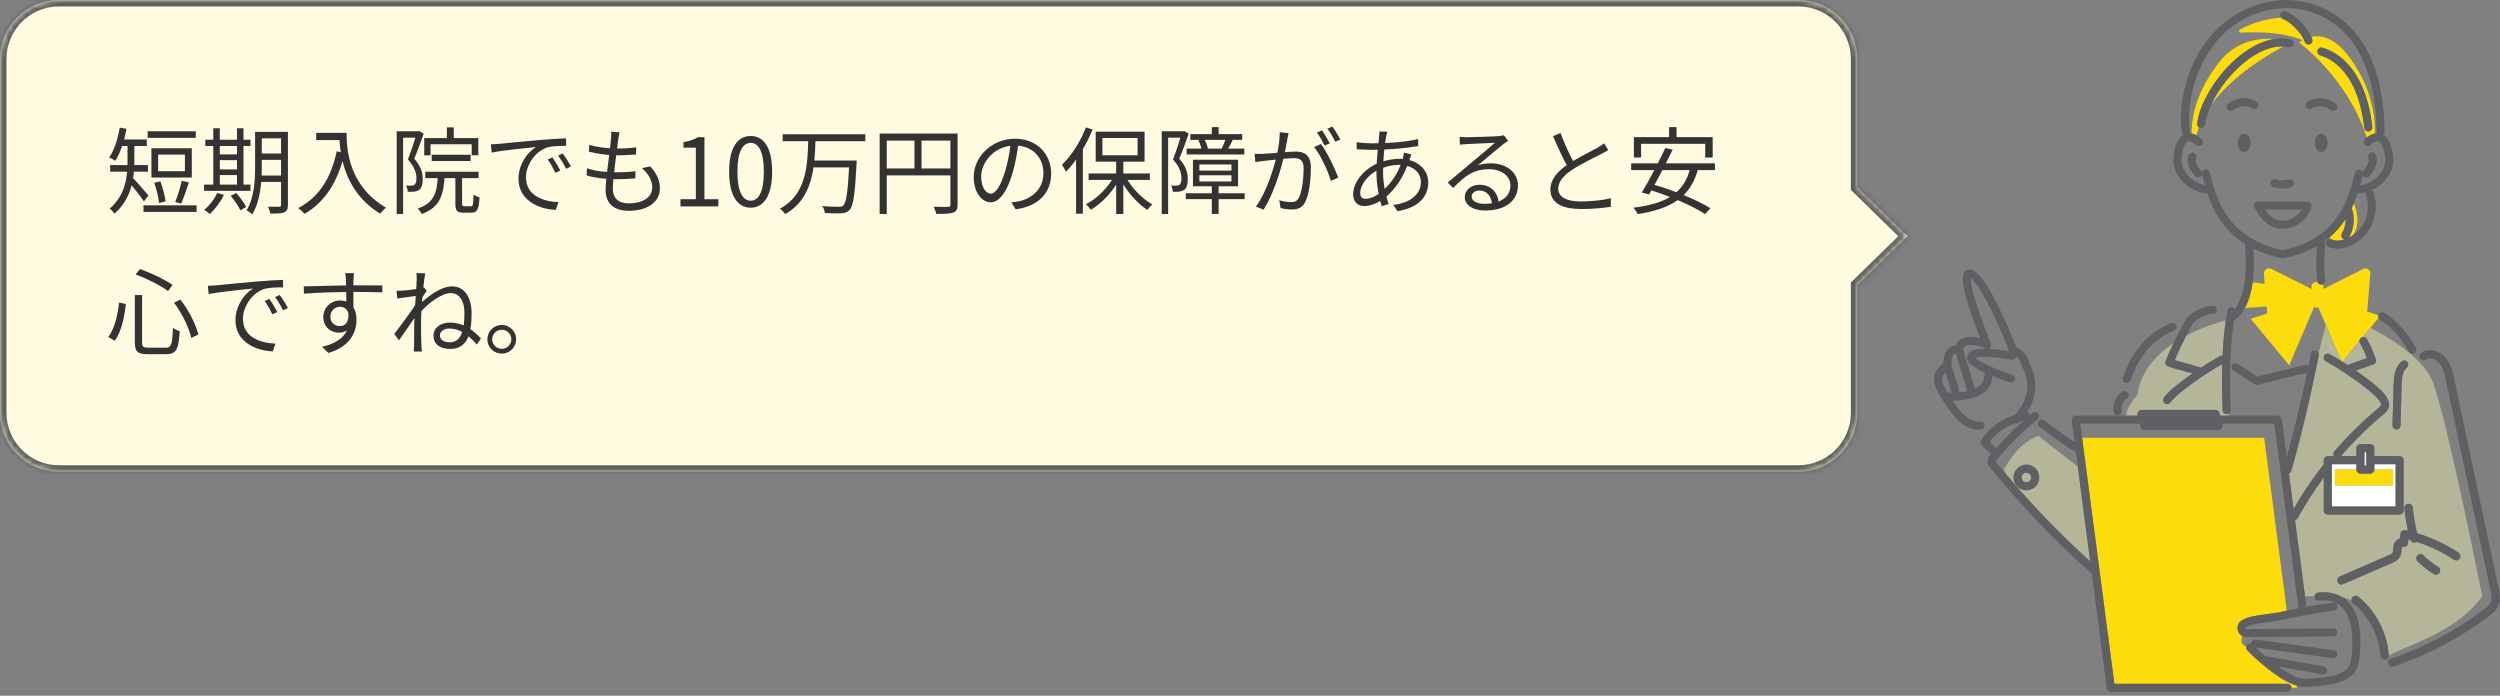 <svg width="424" height="118" viewBox="0 0 424 118" fill="none" xmlns="http://www.w3.org/2000/svg">
<rect x="0" y="0" width="424" height="118" fill="#808080" stroke="none"/>
<mask id="path-1-inside-1_12422_15118" fill="white">
<path fill-rule="evenodd" clip-rule="evenodd" d="M305 0C310.523 0 315 4.477 315 10V31.747L323.524 40.063L315 48.378V70C315 75.523 310.523 80 305 80H10C4.477 80 0 75.523 0 70V10C0 4.477 4.477 0 10 0H305Z"/>
</mask>
<path fill-rule="evenodd" clip-rule="evenodd" d="M305 0C310.523 0 315 4.477 315 10V31.747L323.524 40.063L315 48.378V70C315 75.523 310.523 80 305 80H10C4.477 80 0 75.523 0 70V10C0 4.477 4.477 0 10 0H305Z" fill="#FFFBE1"/>
<path d="M315 31.747H313.905V32.208L314.236 32.531L315 31.747ZM323.524 40.063L324.288 40.846L325.091 40.063L324.288 39.279L323.524 40.063ZM315 48.378L314.236 47.595L313.905 47.917V48.378H315ZM316.095 10C316.095 3.873 311.127 -1.095 305 -1.095V1.095C309.918 1.095 313.905 5.082 313.905 10H316.095ZM316.095 31.747V10H313.905V31.747H316.095ZM314.236 32.531L322.759 40.846L324.288 39.279L315.764 30.963L314.236 32.531ZM322.759 39.279L314.236 47.595L315.764 49.162L324.288 40.846L322.759 39.279ZM316.095 70V48.378H313.905V70H316.095ZM305 81.095C311.127 81.095 316.095 76.127 316.095 70H313.905C313.905 74.918 309.918 78.905 305 78.905V81.095ZM10 81.095H305V78.905H10V81.095ZM-1.095 70C-1.095 76.127 3.873 81.095 10 81.095V78.905C5.082 78.905 1.095 74.918 1.095 70H-1.095ZM-1.095 10V70H1.095V10H-1.095ZM10 -1.095C3.873 -1.095 -1.095 3.873 -1.095 10H1.095C1.095 5.082 5.082 1.095 10 1.095V-1.095ZM305 -1.095H10V1.095H305V-1.095Z" fill="#5E605F" mask="url(#path-1-inside-1_12422_15118)"/>
<path d="M25.04 22.264H33.2V23.384H25.04V22.264ZM24.336 34.824H33.344V35.944H24.336V34.824ZM26.16 31L27.2 30.76C27.6 31.832 27.968 33.24 28.08 34.152L26.976 34.44C26.896 33.512 26.544 32.088 26.16 31ZM30.816 30.664L32.032 30.936C31.616 32.152 31.136 33.64 30.72 34.536L29.712 34.264C30.112 33.336 30.592 31.752 30.816 30.664ZM26.816 26.216V29.032H31.36V26.216H26.816ZM25.68 25.144H32.528V30.104H25.68V25.144ZM21.632 24.28H22.784V27.432C22.784 30.088 22.304 33.8 19.408 36.232C19.264 35.976 18.816 35.528 18.592 35.384C21.312 33.096 21.632 29.864 21.632 27.416V24.28ZM20.176 23.656H24.896V24.76H20.176V23.656ZM18.688 27.992H25.088V29.112H18.688V27.992ZM22.432 30.072C22.944 30.552 24.768 32.648 25.184 33.16L24.4 34.152C23.856 33.288 22.336 31.416 21.712 30.728L22.432 30.072ZM20.304 21.64L21.456 21.848C21.072 23.928 20.416 25.944 19.552 27.272C19.328 27.096 18.8 26.808 18.512 26.696C19.392 25.464 19.984 23.56 20.304 21.64ZM43.76 22.36H48.208V23.464H43.76V22.36ZM43.76 26.04H48.208V27.112H43.76V26.04ZM43.744 29.768H48.24V30.856H43.744V29.768ZM47.664 22.36H48.832V34.76C48.832 35.448 48.672 35.816 48.208 36.008C47.76 36.2 47.008 36.232 45.824 36.232C45.792 35.896 45.616 35.368 45.456 35.064C46.304 35.08 47.104 35.08 47.344 35.064C47.584 35.064 47.664 34.984 47.664 34.744V22.36ZM43.264 22.36H44.4V28.168C44.4 30.632 44.208 34.088 42.768 36.36C42.56 36.136 42.08 35.784 41.808 35.672C43.152 33.528 43.264 30.488 43.264 28.168V22.36ZM34.816 23.704H42.48V24.76H34.816V23.704ZM36.704 26.184H40.752V27.16H36.704V26.184ZM36.704 28.728H40.768V29.688H36.704V28.728ZM34.608 31.304H42.48V32.376H34.608V31.304ZM36.176 21.752H37.28V31.736H36.176V21.752ZM40.192 21.752H41.296V31.736H40.192V21.752ZM36.832 32.728L37.984 33.048C37.392 34.264 36.464 35.496 35.6 36.296C35.376 36.104 34.912 35.752 34.624 35.592C35.52 34.872 36.352 33.8 36.832 32.728ZM39.136 33.224L40.064 32.728C40.688 33.448 41.44 34.44 41.76 35.096L40.784 35.672C40.48 35.032 39.76 33.976 39.136 33.224ZM53.632 22.536H58.16V23.752H53.632V22.536ZM57.552 22.536H58.784C58.784 25.4 59.136 31.48 65.456 35.224C65.184 35.432 64.704 35.944 64.48 36.232C58.08 32.36 57.552 25.544 57.552 22.536ZM57.104 25.672L58.464 25.928C57.312 30.808 55.2 34.184 51.664 36.264C51.44 36.008 50.896 35.512 50.576 35.288C54.128 33.432 56.128 30.2 57.104 25.672ZM75.792 21.608H76.96V23.992H75.792V21.608ZM71.952 23.416H81.12V26.328H80V24.472H73.024V26.344H71.952V23.416ZM73.216 26.248H79.824V27.304H73.216V26.248ZM72.128 29.128H81.168V30.216H72.128V29.128ZM74.272 29.608H75.44C75.248 33.032 74.672 35.16 71.52 36.296C71.408 36.024 71.088 35.592 70.848 35.368C73.696 34.408 74.144 32.6 74.272 29.608ZM77.232 29.512H78.368V34.52C78.368 34.92 78.432 34.984 78.768 34.984C78.912 34.984 79.664 34.984 79.856 34.984C80.208 34.984 80.272 34.728 80.304 32.984C80.528 33.192 81.008 33.384 81.328 33.448C81.216 35.528 80.928 36.072 79.984 36.072C79.744 36.072 78.816 36.072 78.592 36.072C77.504 36.072 77.232 35.72 77.232 34.536V29.512ZM67.28 22.264H71.056V23.352H68.368V36.296H67.28V22.264ZM70.688 22.264H70.896L71.088 22.216L71.856 22.68C71.392 23.992 70.8 25.64 70.256 26.92C71.44 28.248 71.696 29.368 71.696 30.36C71.696 31.224 71.52 31.896 71.072 32.216C70.848 32.36 70.56 32.456 70.24 32.504C69.92 32.536 69.52 32.536 69.152 32.52C69.136 32.232 69.04 31.768 68.864 31.464C69.232 31.496 69.536 31.512 69.792 31.48C69.984 31.48 70.16 31.432 70.288 31.336C70.544 31.16 70.624 30.728 70.624 30.248C70.624 29.384 70.336 28.296 69.184 27.048C69.76 25.592 70.352 23.688 70.688 22.584V22.264ZM83.248 24.472C83.856 24.456 84.368 24.424 84.688 24.392C85.712 24.28 88.736 23.992 91.68 23.736C93.44 23.592 94.928 23.496 96 23.464L96.016 24.744C95.088 24.728 93.696 24.76 92.88 24.984C90.592 25.72 89.2 28.168 89.2 30.056C89.2 33.176 92.128 34.184 94.72 34.28L94.256 35.592C91.296 35.48 87.936 33.912 87.936 30.328C87.936 27.848 89.456 25.8 90.912 24.936C89.2 25.112 85.12 25.512 83.392 25.88L83.248 24.472ZM93.696 26.696C94.064 27.224 94.672 28.216 95.024 28.936L94.192 29.304C93.824 28.536 93.376 27.72 92.896 27.048L93.696 26.696ZM95.44 26.024C95.84 26.552 96.464 27.528 96.832 28.232L96.016 28.632C95.632 27.864 95.152 27.064 94.656 26.392L95.44 26.024ZM105.072 22.424C104.976 22.856 104.928 23.192 104.864 23.544C104.656 25.336 103.936 30.264 103.936 31.992C103.936 33.544 104.816 34.488 106.64 34.488C109.072 34.488 110.624 33.432 110.624 31.768C110.624 30.696 110.048 29.512 108.864 28.52L110.272 28.216C111.376 29.432 111.92 30.552 111.92 31.912C111.92 34.296 109.792 35.752 106.624 35.752C104.464 35.752 102.704 34.792 102.704 32.184C102.704 30.472 103.456 25.688 103.632 23.48C103.68 22.92 103.68 22.632 103.648 22.344L105.072 22.424ZM99.952 24.552C101.296 24.984 103.216 25.192 104.64 25.192C105.856 25.192 106.96 25.128 107.904 24.984L107.872 26.2C106.848 26.296 105.904 26.344 104.608 26.344C103.2 26.344 101.28 26.104 99.872 25.72L99.952 24.552ZM99.552 28.536C101.104 29.08 102.976 29.224 104.448 29.224C105.552 29.224 106.656 29.192 107.776 29.032L107.76 30.248C106.688 30.36 105.696 30.392 104.624 30.392C102.88 30.392 100.944 30.2 99.488 29.752L99.552 28.536ZM115.408 35V33.784H118.016V25.048H115.92V24.104C116.976 23.928 117.728 23.656 118.352 23.272H119.472V33.784H121.84V35H115.408ZM127.323 35.224C125.083 35.224 123.659 33.192 123.659 29.096C123.659 25.032 125.083 23.064 127.323 23.064C129.531 23.064 130.955 25.032 130.955 29.096C130.955 33.192 129.531 35.224 127.323 35.224ZM127.323 34.04C128.651 34.04 129.547 32.552 129.547 29.096C129.547 25.688 128.651 24.232 127.323 24.232C125.979 24.232 125.067 25.688 125.067 29.096C125.067 32.552 125.979 34.04 127.323 34.04ZM132.742 22.776H146.758V23.944H132.742V22.776ZM137.734 27.224H144.47V28.392H137.734V27.224ZM144.054 27.224H145.302C145.302 27.224 145.286 27.64 145.27 27.816C144.998 32.984 144.726 34.92 144.102 35.592C143.734 36.008 143.334 36.12 142.71 36.168C142.118 36.216 140.982 36.184 139.894 36.12C139.862 35.768 139.702 35.272 139.462 34.936C140.662 35.064 141.83 35.064 142.262 35.064C142.63 35.064 142.838 35.032 143.014 34.856C143.542 34.392 143.814 32.392 144.054 27.432V27.224ZM137.078 23.72H138.31C138.182 28.264 137.894 33.688 133.158 36.312C132.966 36.008 132.598 35.624 132.278 35.384C136.822 32.984 136.966 27.88 137.078 23.72ZM149.19 22.648H161.734V23.848H150.39V36.296H149.19V22.648ZM161.19 22.648H162.406V34.696C162.406 35.464 162.214 35.848 161.67 36.056C161.142 36.248 160.23 36.28 158.79 36.28C158.726 35.944 158.518 35.4 158.326 35.064C159.43 35.112 160.47 35.096 160.79 35.08C161.094 35.08 161.19 34.984 161.19 34.696V22.648ZM149.846 28.568H161.75V29.752H149.846V28.568ZM155.094 23.256H156.294V29.144H155.094V23.256ZM172.758 24.088C172.55 25.752 172.23 27.624 171.734 29.336C170.758 32.616 169.478 34.312 168.006 34.312C166.566 34.312 165.142 32.68 165.142 30.024C165.142 26.552 168.23 23.528 172.15 23.528C175.894 23.528 178.278 26.168 178.278 29.416C178.278 32.76 176.07 35 172.262 35.496L171.526 34.312C172.038 34.264 172.518 34.2 172.902 34.12C174.95 33.656 176.966 32.12 176.966 29.352C176.966 26.792 175.19 24.68 172.118 24.68C168.598 24.68 166.406 27.576 166.406 29.928C166.406 31.944 167.318 32.84 168.038 32.84C168.79 32.84 169.654 31.752 170.47 29.048C170.934 27.528 171.27 25.72 171.43 24.056L172.758 24.088ZM189.302 27.064H190.518V36.296H189.302V27.064ZM184.63 29.416H195.014V30.52H184.63V29.416ZM190.854 29.848C191.814 31.768 193.686 33.704 195.43 34.664C195.174 34.888 194.79 35.32 194.582 35.608C192.838 34.488 190.982 32.328 189.926 30.2L190.854 29.848ZM189.03 29.768L189.974 30.12C188.902 32.328 186.918 34.472 185.014 35.576C184.806 35.288 184.438 34.872 184.182 34.632C186.054 33.704 188.022 31.72 189.03 29.768ZM186.966 23.4V26.328H192.934V23.4H186.966ZM185.83 22.328H194.118V27.416H185.83V22.328ZM184.166 21.608L185.302 21.96C184.214 24.664 182.534 27.352 180.79 29.128C180.662 28.856 180.326 28.232 180.102 27.944C181.702 26.424 183.238 24.04 184.166 21.608ZM182.502 25.736L183.638 24.6L183.654 24.616V36.248H182.502V25.736ZM203.414 29.72V30.776H208.854V29.72H203.414ZM203.414 27.896V28.936H208.854V27.896H203.414ZM202.326 27.096H209.974V31.592H202.326V27.096ZM205.526 21.56H206.678V23.432H205.526V21.56ZM205.526 31.4H206.678V36.28H205.526V31.4ZM201.878 22.744H210.678V23.72H201.878V22.744ZM201.254 25.208H211.03V26.2H201.254V25.208ZM201.11 32.776H211.094V33.768H201.11V32.776ZM207.91 23.512L209.062 23.768C208.742 24.376 208.438 25.016 208.166 25.448L207.174 25.224C207.414 24.744 207.75 24.008 207.91 23.512ZM203.254 23.768L204.246 23.56C204.534 24.072 204.774 24.776 204.87 25.224L203.814 25.496C203.75 25.016 203.51 24.312 203.254 23.768ZM197.03 22.264H200.806V23.352H198.118V36.296H197.03V22.264ZM200.438 22.264H200.646L200.838 22.216L201.606 22.68C201.142 23.992 200.55 25.64 200.006 26.92C201.19 28.248 201.446 29.368 201.446 30.36C201.446 31.224 201.27 31.896 200.822 32.216C200.598 32.36 200.31 32.456 199.99 32.504C199.67 32.536 199.27 32.536 198.902 32.52C198.886 32.232 198.79 31.768 198.614 31.464C198.982 31.496 199.286 31.512 199.542 31.48C199.734 31.48 199.91 31.432 200.038 31.336C200.294 31.16 200.374 30.728 200.374 30.248C200.374 29.384 200.086 28.296 198.934 27.048C199.51 25.592 200.102 23.688 200.438 22.584V22.264ZM218.534 22.584C218.47 22.872 218.406 23.224 218.342 23.528C218.23 24.104 218.022 25.416 217.798 26.408C217.254 28.664 216.118 32.648 214.31 35.56L212.998 35.048C214.822 32.6 216.102 28.328 216.534 26.376C216.838 25.096 217.046 23.656 217.046 22.424L218.534 22.584ZM224.038 24.424C225.03 25.72 226.422 28.632 226.966 30.104L225.718 30.696C225.254 29.064 223.99 26.28 222.87 24.952L224.038 24.424ZM212.774 26.088C213.27 26.12 213.686 26.104 214.198 26.088C215.398 26.056 218.646 25.704 219.734 25.704C221.158 25.704 222.326 26.248 222.326 28.408C222.326 30.312 222.07 32.856 221.398 34.184C220.902 35.256 220.102 35.528 219.062 35.528C218.454 35.528 217.686 35.416 217.19 35.288L216.966 33.96C217.638 34.168 218.486 34.28 218.934 34.28C219.526 34.28 220.006 34.152 220.326 33.464C220.838 32.376 221.094 30.296 221.094 28.568C221.094 27.096 220.422 26.824 219.398 26.824C218.326 26.824 215.318 27.192 214.342 27.288C213.974 27.336 213.318 27.416 212.902 27.48L212.774 26.088ZM224.214 22.104C224.614 22.68 225.19 23.656 225.526 24.312L224.662 24.696C224.342 24.04 223.798 23.08 223.35 22.472L224.214 22.104ZM225.974 21.464C226.406 22.056 227.014 23.064 227.334 23.656L226.454 24.04C226.118 23.336 225.59 22.424 225.126 21.832L225.974 21.464ZM235.286 22.344C235.222 22.536 235.158 22.824 235.11 23.048C234.838 24.392 234.566 26.92 234.566 29.112C234.566 31.192 235.014 33.112 235.51 34.616L234.342 34.968C233.878 33.544 233.446 31.272 233.446 29.24C233.446 27.048 233.766 24.456 233.91 23.08C233.942 22.792 233.958 22.504 233.958 22.296L235.286 22.344ZM232.71 24.312C235.526 24.312 238.31 24.088 240.518 23.592L240.534 24.776C238.23 25.176 235.078 25.416 232.694 25.416C232.006 25.416 230.758 25.352 230.102 25.32L230.07 24.12C230.63 24.216 232.022 24.312 232.71 24.312ZM239.382 26.2C239.286 26.408 239.142 26.84 239.046 27.096C238.102 30.056 236.502 32.28 234.822 33.576C233.798 34.36 232.518 34.952 231.382 34.952C230.326 34.952 229.494 34.312 229.494 32.952C229.494 30.76 231.526 28.504 233.894 27.592C234.966 27.176 236.262 26.936 237.302 26.936C240.326 26.936 242.23 28.696 242.23 30.936C242.23 33.224 240.71 35.224 236.998 35.816L236.31 34.744C239.19 34.424 240.982 32.936 240.982 30.872C240.982 29.32 239.67 27.96 237.286 27.96C235.942 27.96 234.758 28.344 233.942 28.712C232.134 29.512 230.694 31.272 230.694 32.744C230.694 33.4 231.014 33.72 231.606 33.72C232.406 33.72 233.446 33.272 234.47 32.376C235.894 31.128 237.206 29.4 237.942 26.808C238.006 26.568 238.086 26.136 238.102 25.88L239.382 26.2ZM247.558 23.224C247.91 23.256 248.358 23.272 248.678 23.272C249.526 23.272 253.318 23.16 254.166 23.08C254.646 23.032 254.87 23 255.046 22.936L255.782 23.88C255.494 24.072 255.174 24.28 254.87 24.52C254.086 25.128 251.91 27 250.662 28.024C251.398 27.784 252.166 27.704 252.886 27.704C255.542 27.704 257.446 29.288 257.446 31.448C257.446 34.024 255.318 35.704 251.926 35.704C249.75 35.704 248.422 34.76 248.422 33.416C248.422 32.328 249.414 31.336 250.886 31.336C253.014 31.336 254.086 32.84 254.198 34.456L253.046 34.648C252.95 33.288 252.166 32.312 250.886 32.312C250.15 32.312 249.59 32.76 249.59 33.32C249.59 34.104 250.47 34.568 251.734 34.568C254.454 34.568 256.166 33.448 256.166 31.448C256.166 29.864 254.662 28.696 252.566 28.696C249.91 28.696 248.47 29.816 246.454 31.88L245.526 30.952C246.854 29.864 248.918 28.136 249.83 27.352C250.726 26.616 252.742 24.936 253.542 24.216C252.694 24.264 249.494 24.392 248.662 24.44C248.294 24.472 247.942 24.488 247.59 24.536L247.558 23.224ZM272.758 25.464C272.406 25.672 272.006 25.896 271.526 26.136C270.454 26.696 268.23 27.752 266.662 28.776C265.174 29.752 264.278 30.808 264.278 32.008C264.278 33.336 265.558 34.168 268.086 34.168C269.814 34.168 271.958 33.944 273.206 33.624L273.19 35.064C271.99 35.272 270.134 35.448 268.134 35.448C265.126 35.448 262.95 34.552 262.95 32.152C262.95 30.424 264.118 29.064 266.006 27.816C267.638 26.728 269.878 25.656 270.918 25.064C271.382 24.792 271.734 24.584 272.07 24.312L272.758 25.464ZM264.662 22.552C265.398 24.6 266.39 26.6 267.126 27.896L266.038 28.552C265.222 27.24 264.262 25.08 263.398 23.096L264.662 22.552ZM283.078 21.56H284.342V24.136H283.078V21.56ZM277.11 23.256H290.47V26.712H289.206V24.392H278.326V26.712H277.11V23.256ZM282.438 25.112L283.686 25.384C282.502 27.816 280.822 31.048 279.686 32.984L278.454 32.648C279.622 30.728 281.35 27.464 282.438 25.112ZM286.678 28.424L288.006 28.616C286.694 33.576 283.27 35.432 277.75 36.312C277.622 36.024 277.254 35.496 277.03 35.224C282.454 34.552 285.638 32.872 286.678 28.424ZM276.646 27.704H290.854V28.84H276.646V27.704ZM279.382 32.088L280.198 31.24C283.558 32.168 287.846 33.896 290.086 35.32L289.19 36.312C287.062 34.888 282.822 33.08 279.382 32.088ZM22.864 50.04H24.096V58.072C24.096 58.824 24.288 58.968 25.168 58.968C25.568 58.968 27.584 58.968 28.128 58.968C29.072 58.968 29.216 58.376 29.344 55.608C29.632 55.848 30.128 56.072 30.48 56.152C30.304 59.176 29.936 60.072 28.192 60.072C27.808 60.072 25.424 60.072 25.056 60.072C23.36 60.072 22.864 59.64 22.864 58.072V50.04ZM22.992 46.552L23.744 45.64C25.68 46.296 28 47.448 29.264 48.312L28.496 49.368C27.264 48.44 24.928 47.24 22.992 46.552ZM20.192 51.32L21.344 51.56C21.104 53.704 20.608 56.264 19.456 57.8L18.368 57.144C19.44 55.736 19.968 53.4 20.192 51.32ZM29.52 51.336L30.592 50.808C32.032 52.632 33.232 55.048 33.632 56.744L32.432 57.32C32.08 55.64 30.88 53.144 29.52 51.336ZM35.248 48.472C35.856 48.456 36.368 48.424 36.688 48.392C37.712 48.28 40.736 47.992 43.68 47.736C45.44 47.592 46.928 47.496 48 47.464L48.016 48.744C47.088 48.728 45.696 48.76 44.88 48.984C42.592 49.72 41.2 52.168 41.2 54.056C41.2 57.176 44.128 58.184 46.72 58.28L46.256 59.592C43.296 59.48 39.936 57.912 39.936 54.328C39.936 51.848 41.456 49.8 42.912 48.936C41.2 49.112 37.12 49.512 35.392 49.88L35.248 48.472ZM45.696 50.696C46.064 51.224 46.672 52.216 47.024 52.936L46.192 53.304C45.824 52.536 45.376 51.72 44.896 51.048L45.696 50.696ZM47.44 50.024C47.84 50.552 48.464 51.528 48.832 52.232L48.016 52.632C47.632 51.864 47.152 51.064 46.656 50.392L47.44 50.024ZM60.032 46.328C60 46.52 59.952 47.144 59.952 47.336C59.904 48.376 59.936 51.464 59.952 52.744L58.736 52.12C58.736 51.416 58.72 48.232 58.672 47.352C58.64 46.92 58.592 46.472 58.56 46.328H60.032ZM51.52 48.568C53.696 48.536 57.696 48.392 60.16 48.392C62.112 48.392 64.096 48.392 64.848 48.408L64.832 49.592C63.936 49.544 62.496 49.512 60.144 49.512C57.392 49.512 53.968 49.624 51.552 49.8L51.52 48.568ZM59.92 53.208C59.92 55.352 58.928 56.424 57.472 56.424C56.128 56.424 54.832 55.48 54.832 53.736C54.832 52.152 56.144 50.968 57.664 50.968C59.52 50.968 60.464 52.344 60.464 54.184C60.464 56.36 59.408 58.76 55.696 59.864L54.624 58.824C57.536 58.136 59.232 56.712 59.232 54.072C59.232 52.632 58.528 52.024 57.664 52.024C56.816 52.024 56.032 52.68 56.032 53.72C56.032 54.728 56.784 55.304 57.664 55.304C58.656 55.304 59.296 54.472 59.04 52.76L59.92 53.208ZM80.864 58.44C79.408 56.76 77.968 55.72 76.192 55.72C75.376 55.72 74.608 56.168 74.608 56.856C74.608 57.688 75.376 58.056 76.272 58.056C78.336 58.056 78.768 55.784 78.768 52.968C78.768 50.968 77.824 49.704 76.464 49.704C74.816 49.704 72.432 51.592 71.04 53.224L71.072 51.688C72.4 50.424 74.672 48.568 76.688 48.568C78.832 48.568 79.984 50.52 79.984 53.144C79.984 56.856 79.152 59.176 76.352 59.176C74.816 59.176 73.52 58.536 73.52 56.92C73.52 55.624 74.672 54.712 76.304 54.712C78.24 54.712 79.824 55.56 81.568 57.4L80.864 58.44ZM70.832 50.152C70.304 50.232 68.576 50.44 67.392 50.616L67.248 49.304C67.6 49.32 67.904 49.304 68.304 49.288C69.152 49.24 71.152 48.984 71.888 48.744L72.368 49.304C72.08 49.704 71.648 50.408 71.376 50.856L70.896 53.032C70.16 54.168 68.656 56.312 67.664 57.72L66.864 56.632C67.856 55.384 70.016 52.44 70.64 51.384L70.704 50.568L70.832 50.152ZM70.672 47.496C70.672 47.128 70.688 46.712 70.624 46.312L72.112 46.36C71.904 47.4 71.408 51.976 71.408 54.792C71.408 56.248 71.408 57.224 71.472 58.648C71.488 58.92 71.536 59.32 71.552 59.624H70.176C70.192 59.4 70.224 58.936 70.224 58.68C70.224 57.128 70.24 56.328 70.256 54.568C70.288 53.16 70.672 48.088 70.672 47.496ZM85.104 55.112C86.448 55.112 87.536 56.2 87.536 57.544C87.536 58.888 86.448 59.976 85.104 59.976C83.76 59.976 82.656 58.888 82.656 57.544C82.656 56.2 83.76 55.112 85.104 55.112ZM85.104 59.16C86 59.16 86.72 58.44 86.72 57.544C86.72 56.648 86 55.928 85.104 55.928C84.208 55.928 83.472 56.648 83.472 57.544C83.472 58.44 84.208 59.16 85.104 59.16Z" fill="#333333"/>
<path d="M398.047 9.184C395.709 6.271 393.523 5.931 392.007 6.235C392.071 6.383 392.125 6.53 392.168 6.674C392.274 7.036 392.067 7.414 391.705 7.522C391.64 7.54 391.576 7.549 391.512 7.549C391.217 7.549 390.946 7.356 390.859 7.06C390.415 5.558 388.232 3.545 387.215 3.228C387.077 3.185 386.964 3.102 386.881 2.996C383.618 3.218 381.172 4.307 379.901 5.013C379.636 5.159 379.757 5.561 380.058 5.544C385.717 5.215 389.002 6.17 390.506 6.802C390.125 7.022 389.913 7.211 389.913 7.211C389.913 7.211 398.093 13.087 401.409 23.307C401.889 22.948 402.348 22.721 402.783 22.629C402.849 20.423 402.513 14.752 398.044 9.185L398.047 9.184ZM401.74 22.288C401.715 22.291 401.689 22.293 401.663 22.293C401.32 22.293 401.025 22.036 400.986 21.688C400.554 17.844 399.008 11.133 393.506 9.386C393.146 9.272 392.948 8.889 393.062 8.531C393.176 8.173 393.56 7.973 393.919 8.088C398.542 9.555 401.534 14.333 402.343 21.538C402.385 21.913 402.116 22.249 401.74 22.291V22.288Z" fill="#FDDC0E"/>
<path d="M393.702 48.274C393.42 48.274 393.173 48.099 393.07 47.843H392.76C392.365 47.843 392.046 48.162 392.046 48.556V49.012L385.266 45.615C384.633 45.298 383.896 45.796 383.955 46.502L384.092 48.131L382.056 47.898C381.842 49.396 381.447 50.928 380.745 52.22L384.413 51.975L384.513 53.171L381.726 54.076L388.247 61.951L392.459 52.096C392.551 52.138 392.654 52.166 392.761 52.166H393.205L394.471 55.13L397.067 61.206C397.132 61.247 397.197 61.288 397.263 61.329L400.165 57.826C400.166 57.586 400.293 57.354 400.52 57.233C400.581 57.199 400.646 57.18 400.711 57.167L402.015 55.593L403.412 53.906C403.361 53.77 403.354 53.62 403.395 53.475L401.468 52.849L402.008 46.403C402.061 45.77 401.398 45.322 400.83 45.607L394.058 48.999V48.557C394.058 48.434 394.024 48.32 393.97 48.22C393.913 48.243 393.855 48.262 393.792 48.271C393.763 48.274 393.732 48.276 393.703 48.276L393.702 48.274Z" fill="#FDDC0E"/>
<path d="M381.468 9.936C378.775 11.859 376.338 14.893 375.009 17.765C378.642 12.76 384.798 9.184 387.267 7.884C385.052 7.764 382.933 8.893 381.468 9.938V9.936Z" fill="#FDDC0E"/>
<path d="M372.641 20.952C373.082 17.055 376.613 11.729 380.679 8.828C382.384 7.611 384.086 6.866 385.709 6.61C384.582 6.499 383.456 6.602 382.444 6.793C380.121 7.231 378.029 8.49 376.551 10.333C372.194 15.757 371.672 20.506 371.699 22.629C371.962 22.686 372.235 22.79 372.515 22.943C372.626 22.483 372.764 22.029 372.928 21.583C372.732 21.443 372.614 21.208 372.643 20.952H372.641Z" fill="#FDDC0E"/>
<path d="M399.21 34.506C399.082 34.809 398.945 35.108 398.802 35.404C398.886 35.486 398.95 35.588 398.984 35.709C399.406 37.248 399.182 38.921 398.37 40.294C398.635 40.161 398.889 40.006 399.131 39.834C400.567 37.562 399.339 34.784 399.21 34.506Z" fill="#FDDC0E"/>
<path d="M397.576 40.618C397.584 40.615 397.593 40.611 397.602 40.61C397.542 40.594 397.484 40.571 397.429 40.538C397.105 40.347 396.997 39.928 397.189 39.604C397.622 38.871 397.837 38.002 397.818 37.145C397.1 38.254 396.226 39.285 395.147 40.203C395.161 40.32 395.185 40.428 395.219 40.526C395.298 40.536 395.376 40.559 395.451 40.598C396.173 40.978 397.093 40.773 397.578 40.618H397.576Z" fill="#FDDC0E"/>
<path d="M393.238 59.891C393.279 60.004 393.292 60.126 393.267 60.252C391.852 67.405 390.372 73.626 388.611 79.834C388.55 80.049 388.393 80.209 388.198 80.282L388.988 86.318C390.456 83.765 392.111 81.297 393.922 78.97C393.973 78.903 394.037 78.851 394.105 78.81V78.041C394.105 77.664 394.41 77.359 394.787 77.359H395.844C395.689 77.112 395.7 76.785 395.9 76.551C398.165 73.919 400.655 71.468 403.302 69.264C403.503 69.097 403.778 68.869 403.817 68.681C403.865 68.455 403.605 68.066 403.495 67.899C402.815 66.881 400.209 64.914 397.81 63.314C397.692 63.276 397.586 63.205 397.504 63.111C396.335 62.34 395.238 61.671 394.467 61.262C394.134 61.084 394.008 60.672 394.185 60.339C394.363 60.007 394.776 59.881 395.108 60.058C395.61 60.324 396.289 60.723 397.061 61.204L394.465 55.127L393.238 59.889V59.891Z" fill="#B5B59A"/>
<path d="M398.964 101.299C399.211 100.993 399.66 100.947 399.966 101.195C402.942 103.606 404.875 107.326 405.138 111.146C405.138 111.159 405.138 111.171 405.138 111.185C409.246 108.974 416.511 107.239 420.994 101.133C419.888 95.73 415.224 72.412 412.739 65.14C411.396 61.208 406.357 57.848 402.013 55.59L400.71 57.163C400.996 57.107 401.297 57.235 401.443 57.504C402.155 58.816 402.228 59.014 402.471 59.67C402.577 59.955 402.706 60.308 402.942 60.889C403.012 61.061 403.007 61.254 402.93 61.424C402.853 61.593 402.711 61.724 402.536 61.786L399.558 62.843C401.734 64.346 403.909 66.052 404.638 67.141C404.862 67.477 405.328 68.174 405.16 68.964C405.022 69.611 404.517 70.032 404.184 70.31C401.623 72.442 399.213 74.814 397.015 77.357H399.65V76.008C399.65 75.632 399.955 75.327 400.332 75.327H402.01C402.387 75.327 402.693 75.632 402.693 76.008V77.357H406.983C407.36 77.357 407.666 77.662 407.666 78.038V86.587C407.666 86.963 407.36 87.269 406.983 87.269H394.795C394.417 87.269 394.112 86.963 394.112 86.587V80.987C392.489 83.179 391.004 85.486 389.688 87.862C389.591 88.039 389.424 88.155 389.241 88.196L390.936 101.131H392.533C392.555 100.809 392.806 100.538 393.139 100.503C394.759 100.329 396.132 100.588 397.24 101.275C397.803 101.394 398.327 101.585 398.812 101.832C398.79 101.646 398.837 101.454 398.965 101.297L398.964 101.299ZM413.76 97.134C413.625 97.351 413.393 97.47 413.154 97.47C413.026 97.47 412.895 97.436 412.779 97.363C411.789 96.747 410.864 96.025 410.026 95.215C409.743 94.942 409.736 94.491 410.011 94.209C410.284 93.926 410.736 93.92 411.018 94.194C411.782 94.934 412.629 95.595 413.531 96.156C413.866 96.364 413.968 96.802 413.76 97.136V97.134ZM407.321 65.369L407.135 72.177C407.125 72.546 406.821 72.84 406.452 72.84C406.446 72.84 406.44 72.84 406.434 72.84C406.056 72.829 405.759 72.516 405.77 72.139L405.956 65.331C405.995 63.898 406.137 62.287 407.328 61.295C407.618 61.055 408.048 61.092 408.289 61.382C408.529 61.672 408.492 62.101 408.202 62.342C407.447 62.969 407.353 64.181 407.321 65.367V65.369ZM397.112 99.135C396.837 99.135 396.575 98.975 396.458 98.708C396.301 98.348 396.467 97.929 396.829 97.772L405.16 94.156C405.381 94.061 405.681 93.931 405.775 93.78C405.848 93.66 405.862 93.432 405.876 93.19C405.886 92.994 405.899 92.771 405.947 92.544C406.065 91.982 406.51 91.469 407.031 91.293C407.039 91.29 407.046 91.288 407.055 91.286L407.111 90.555C407.126 90.349 407.232 90.159 407.398 90.038C407.563 89.916 407.775 89.871 407.978 89.917C408.116 89.948 408.255 89.982 408.393 90.014C408.111 88.763 407.906 87.492 407.789 86.219C407.753 85.826 408.039 85.481 408.432 85.445C408.826 85.407 409.171 85.695 409.207 86.087C409.343 87.553 409.598 89.014 409.959 90.442C412.441 91.199 414.793 92.302 416.972 93.739C417.3 93.955 417.39 94.397 417.173 94.724C416.957 95.051 416.514 95.142 416.187 94.925C414.216 93.625 412.094 92.612 409.859 91.9C409.796 91.944 409.726 91.98 409.647 92.002C409.582 92.021 409.519 92.029 409.454 92.029C409.169 92.029 408.908 91.855 408.797 91.586C408.688 91.555 408.577 91.526 408.468 91.498L408.42 92.104C408.4 92.372 408.229 92.605 407.98 92.708C407.797 92.783 407.596 92.778 407.422 92.699C407.386 92.738 407.352 92.791 407.343 92.837C407.318 92.96 407.309 93.112 407.299 93.274C407.278 93.645 407.251 94.107 406.985 94.535C406.655 95.062 406.097 95.304 405.729 95.464L397.397 99.079C397.305 99.118 397.208 99.139 397.114 99.139L397.112 99.135Z" fill="#B5B59A"/>
<path d="M398.144 61.898L401.409 60.739C401.315 60.493 401.243 60.303 401.185 60.146C400.962 59.544 400.902 59.382 400.237 58.155C400.18 58.049 400.156 57.937 400.158 57.824L397.257 61.327C397.544 61.508 397.84 61.699 398.144 61.896V61.898Z" fill="#B5B59A"/>
<path d="M370.827 61.638C371.573 61.833 372.342 62.034 373.288 62.356C374.563 61.515 375.738 60.805 376.5 60.401C376.643 60.324 376.8 60.307 376.948 60.336C377.053 58.13 377.237 56.093 377.495 54.336C376.25 54.658 373.557 55.456 370.782 56.923C370.074 58.282 369.421 59.669 368.833 61.076C369.562 61.311 370.18 61.471 370.827 61.64V61.638Z" fill="#B5B59A"/>
<path d="M362.522 70.454C362.397 69.98 362.754 69.518 363.244 69.518H375.707C376.047 69.518 376.344 69.746 376.429 70.075L376.537 70.488H377.972C377.97 70.384 377.967 70.269 377.965 70.145C377.876 70.193 377.779 70.225 377.672 70.23C377.661 70.23 377.649 70.23 377.639 70.23C377.277 70.23 376.975 69.946 376.958 69.581C376.834 66.891 376.813 64.229 376.89 61.74C374.368 63.133 369.116 66.734 368.108 68.245C367.976 68.442 367.76 68.548 367.539 68.548C367.41 68.548 367.278 68.51 367.161 68.434C366.847 68.224 366.763 67.801 366.971 67.488C367.676 66.433 369.739 64.8 371.843 63.332C371.371 63.194 370.929 63.078 370.476 62.961C369.647 62.744 368.79 62.522 367.691 62.132C367.516 62.071 367.374 61.94 367.297 61.771C367.22 61.602 367.217 61.408 367.287 61.236C367.696 60.22 368.138 59.212 368.611 58.217C365.652 60.208 363.025 63.049 362.496 66.992C362.496 66.992 360.653 68.86 360.595 70.489H362.531L362.522 70.457V70.454Z" fill="#B5B59A"/>
<path d="M354.5 95.217L352.394 79.143L345.696 73.924C342.01 75.187 339.859 79.649 339.859 79.649C339.958 79.898 340.103 80.18 340.284 80.486C344.677 85.7 349.447 90.64 354.5 95.217ZM343.677 83.157C342.477 83.157 341.499 82.182 341.499 80.982C341.499 79.782 342.476 78.807 343.677 78.807C344.879 78.807 345.855 79.782 345.855 80.982C345.855 82.182 344.879 83.157 343.677 83.157Z" fill="#B5B59A"/>
<path d="M343.677 80.17C343.23 80.17 342.865 80.533 342.865 80.981C342.865 81.43 343.228 81.793 343.677 81.793C344.126 81.793 344.489 81.43 344.489 80.981C344.489 80.533 344.126 80.17 343.677 80.17Z" fill="#B5B59A"/>
<path d="M406.299 78.723H402.691V79.648H405.867V82.314H396V79.648H399.65V78.723H395.476V85.907H406.299V78.723Z" fill="white"/>
<path d="M395.999 82.312H405.866V79.644H402.69C402.69 80.021 402.385 80.326 402.008 80.326H400.33C399.953 80.326 399.648 80.021 399.648 79.644H395.997V82.312H395.999Z" fill="#FDDC0E"/>
<path d="M380.624 22.682C380.022 22.682 379.532 23.379 379.532 24.24C379.532 25.1 380.02 25.797 380.624 25.797C381.229 25.797 381.717 25.1 381.717 24.24C381.717 23.379 381.227 22.682 380.624 22.682Z" fill="#5E6063"/>
<path d="M393.673 22.682C393.071 22.682 392.581 23.379 392.581 24.24C392.581 25.1 393.069 25.797 393.673 25.797C394.277 25.797 394.766 25.1 394.766 24.24C394.766 23.379 394.277 22.682 393.673 22.682Z" fill="#5E6063"/>
<path d="M381.139 110.302C380.969 110.128 380.912 109.885 380.967 109.665C380.699 109.534 380.443 109.366 380.224 109.092C380.054 108.751 380.224 108.24 380.224 107.899C380.281 107.955 380.337 107.955 380.393 107.931C379.997 107.754 379.689 107.413 379.554 106.97C379.347 106.29 379.617 105.584 380.221 105.211C381.231 104.589 382.653 104.403 384.298 104.186C385.286 104.057 386.309 103.922 387.31 103.68C387.479 103.639 387.657 103.598 387.839 103.557L383.999 74.248H353.13L358.597 115.968H387.959C388.336 115.968 388.641 116.273 388.641 116.65H389.556L389.508 116.28C386.075 115.257 381.699 110.872 381.141 110.302H381.139Z" fill="#FDDC0E"/>
<path d="M403.407 53.904C403.458 54.037 403.548 54.158 403.678 54.24C405.61 55.457 407.241 57.27 408.527 59.628C408.651 59.855 408.885 59.984 409.127 59.984C409.238 59.984 409.349 59.957 409.453 59.901C409.784 59.72 409.907 59.306 409.726 58.975C408.329 56.411 406.538 54.429 404.407 53.086C404.088 52.885 403.666 52.98 403.465 53.299C403.431 53.353 403.407 53.413 403.39 53.473C403.347 53.616 403.354 53.768 403.407 53.904Z" fill="#5E6063"/>
<path d="M360.485 64.929C360.554 64.953 360.626 64.963 360.698 64.963C360.985 64.963 361.252 64.781 361.346 64.493C362.698 60.373 365.244 57.461 368.712 56.07C369.062 55.931 369.231 55.533 369.091 55.184C368.951 54.835 368.553 54.664 368.204 54.806C364.35 56.352 361.531 59.554 360.049 64.068C359.932 64.426 360.128 64.811 360.486 64.929H360.485Z" fill="#5E6063"/>
<path d="M385.514 31.711C385.552 31.726 386.171 31.97 387.059 31.97C387.506 31.97 388.019 31.909 388.56 31.723C388.917 31.602 389.108 31.213 388.987 30.857C388.866 30.501 388.477 30.31 388.12 30.431C387.011 30.809 386.05 30.453 386.023 30.443C385.675 30.305 385.279 30.474 385.137 30.821C384.995 31.171 385.164 31.568 385.514 31.709V31.711Z" fill="#5E6063"/>
<path d="M367.302 61.767C367.379 61.936 367.521 62.068 367.697 62.129C368.796 62.519 369.652 62.742 370.482 62.957C370.936 63.075 371.376 63.191 371.849 63.329C369.767 64.779 367.727 66.392 367 67.449C366.787 67.759 366.838 68.194 367.142 68.413C367.263 68.502 367.405 68.545 367.543 68.545C367.763 68.545 367.98 68.437 368.111 68.241C369.12 66.733 374.371 63.129 376.894 61.737C376.817 64.225 376.837 66.888 376.962 69.578C376.979 69.942 377.281 70.227 377.643 70.227C377.653 70.227 377.665 70.227 377.675 70.227C377.783 70.222 377.882 70.191 377.969 70.142C378.191 70.021 378.337 69.782 378.325 69.513C378.063 63.888 378.262 58.403 378.858 54.435C379.652 53.862 380.266 53.095 380.74 52.219C381.442 50.925 381.838 49.394 382.051 47.896C382.382 45.566 382.269 43.316 382.172 42.17C383.601 42.874 385.212 43.416 387.024 43.802C387.027 43.802 387.031 43.802 387.034 43.802C387.077 43.81 387.121 43.815 387.166 43.815C387.21 43.815 387.254 43.81 387.297 43.802C387.301 43.802 387.304 43.802 387.307 43.802C389.56 43.321 391.422 42.61 392.972 41.722C392.881 42.586 392.683 45.058 393.021 47.678C393.028 47.736 393.045 47.789 393.065 47.842C393.168 48.099 393.415 48.273 393.697 48.273C393.726 48.273 393.755 48.271 393.786 48.268C393.849 48.259 393.908 48.24 393.963 48.217C394.238 48.101 394.415 47.814 394.374 47.504C393.985 44.501 394.357 41.608 394.361 41.579C394.391 41.347 394.301 41.126 394.137 40.981C394.492 40.732 394.827 40.471 395.144 40.2C396.223 39.283 397.096 38.252 397.815 37.142C397.834 37.986 397.625 38.842 397.206 39.568C397.026 39.878 397.079 40.287 397.369 40.498C397.441 40.551 397.52 40.587 397.598 40.608C397.59 40.611 397.581 40.614 397.573 40.616C397.088 40.771 396.168 40.976 395.446 40.596C395.371 40.556 395.293 40.534 395.214 40.524C394.931 40.488 394.641 40.631 394.509 40.907C394.349 41.25 394.519 41.654 394.856 41.825C395.366 42.082 395.904 42.177 396.414 42.177C396.997 42.177 397.547 42.055 397.989 41.913C399.808 41.328 401.394 39.943 402.228 38.208C403.063 36.472 403.17 34.427 402.522 32.596C402.469 32.446 402.366 32.329 402.242 32.25C404.225 31.331 405.908 29.414 405.897 27.147C405.897 27.113 405.86 23.772 404.164 22.822C404.334 22.696 404.443 22.493 404.44 22.265C404.305 13.797 402.051 7.58 397.74 3.79C392.847 -0.514 387.109 -0.018 386.471 0.053C381.539 0.6 377.366 2.91 374.405 6.733C370.55 11.711 369.436 18.176 370.042 22.378C370.069 22.567 370.173 22.724 370.316 22.829C368.625 23.782 368.588 27.116 368.588 27.152C368.574 30.082 371.39 32.432 374.03 32.789C374.061 32.792 374.091 32.796 374.122 32.796C374.201 32.796 374.276 32.78 374.347 32.756C375.158 35.139 376.192 37.035 377.517 38.591C378.44 39.673 379.513 40.599 380.747 41.376C380.735 41.444 380.73 41.513 380.739 41.584C380.749 41.666 381.669 48.975 379.015 52.399C378.923 52.265 378.785 52.163 378.616 52.122C378.232 52.026 377.849 52.302 377.774 52.689C377.672 53.206 377.58 53.756 377.494 54.337C377.235 56.095 377.052 58.132 376.948 60.337C376.8 60.308 376.643 60.325 376.499 60.402C375.738 60.806 374.562 61.519 373.288 62.357C372.342 62.035 371.572 61.834 370.827 61.64C370.18 61.471 369.562 61.311 368.833 61.075C369.422 59.669 370.074 58.282 370.782 56.923C371.166 56.187 371.566 55.459 371.982 54.743C372.291 54.465 373.711 53.264 375.26 53.235C375.615 53.228 375.936 52.981 375.974 52.628C376.018 52.217 375.697 51.869 375.295 51.869H375.291C372.972 51.883 371.045 53.746 370.965 53.824C370.922 53.867 370.885 53.915 370.854 53.968C370.048 55.348 369.301 56.768 368.617 58.214C368.146 59.209 367.702 60.216 367.292 61.232C367.222 61.404 367.227 61.597 367.302 61.767ZM401.24 33.055C401.769 34.546 401.682 36.21 401.003 37.621C400.581 38.499 399.923 39.266 399.129 39.834C398.887 40.008 398.632 40.161 398.368 40.294C399.18 38.918 399.404 37.248 398.982 35.709C398.95 35.588 398.883 35.485 398.8 35.404C398.943 35.109 399.08 34.809 399.208 34.505C399.47 33.888 399.701 33.258 399.909 32.617C400.032 32.727 400.192 32.794 400.366 32.794C400.397 32.794 400.428 32.792 400.458 32.787C400.716 32.753 400.976 32.698 401.233 32.627C401.192 32.761 401.189 32.91 401.24 33.053V33.055ZM374.795 29.298C374.716 28.954 374.397 28.701 374.045 28.742C373.745 28.776 373.525 28.994 373.462 29.26C373.436 29.155 373.388 29.054 373.313 28.967C372.663 28.231 372.334 27.559 372.386 27.073C372.395 26.988 372.415 26.915 372.441 26.852C372.528 26.637 372.518 26.397 372.392 26.203C372.1 25.751 371.415 25.795 371.199 26.286C371.125 26.453 371.066 26.644 371.037 26.864C370.91 27.777 371.332 28.79 372.291 29.872C372.426 30.024 372.613 30.102 372.803 30.102C372.963 30.102 373.125 30.046 373.255 29.932C373.361 29.838 373.431 29.719 373.463 29.591C373.607 30.218 373.76 30.813 373.924 31.388C371.982 30.989 369.946 29.236 369.956 27.159C369.961 26.197 370.325 24.319 371.033 23.995C371.463 23.799 372.127 24.275 372.499 24.588C372.776 24.823 373.201 24.825 373.453 24.564C373.73 24.28 373.706 23.825 373.409 23.571C373.103 23.308 372.805 23.1 372.516 22.942C372.236 22.788 371.965 22.684 371.7 22.628C371.576 22.602 371.453 22.585 371.334 22.582C371.393 22.463 371.417 22.325 371.397 22.183C370.851 18.394 371.898 12.205 375.489 7.569C378.259 3.994 382.005 1.923 386.626 1.41C387.203 1.345 392.391 0.899 396.847 4.817C400.856 8.344 402.955 14.223 403.085 22.291C403.087 22.396 403.114 22.493 403.158 22.582C403.039 22.587 402.916 22.602 402.791 22.63C402.356 22.724 401.897 22.95 401.418 23.308C401.313 23.387 401.208 23.47 401.1 23.56C400.851 23.773 400.774 24.138 400.938 24.423C401.16 24.806 401.658 24.878 401.977 24.605C402.344 24.292 403.025 23.794 403.464 23.993C404.172 24.317 404.536 26.196 404.541 27.157C404.551 29.339 402.303 31.163 400.279 31.437C400.274 31.437 400.271 31.439 400.267 31.441C400.429 30.863 400.575 30.28 400.709 29.695C400.749 29.782 400.803 29.864 400.88 29.93C401.01 30.044 401.172 30.101 401.332 30.101C401.522 30.101 401.709 30.022 401.844 29.871C402.802 28.788 403.223 27.776 403.099 26.862C403.059 26.583 402.974 26.346 402.872 26.151C402.651 25.734 402.059 25.713 401.803 26.109L401.726 26.226C401.61 26.405 401.593 26.629 401.682 26.823C401.713 26.891 401.738 26.975 401.749 27.073C401.802 27.559 401.472 28.233 400.822 28.969C400.769 29.029 400.733 29.093 400.704 29.163C400.615 28.947 400.419 28.78 400.165 28.746C399.808 28.696 399.481 28.952 399.4 29.303C397.89 35.911 395.221 40.677 387.173 42.441C378.517 40.543 376.102 35.01 374.798 29.301L374.795 29.298Z" fill="#5E6063"/>
<path d="M401.325 76.691H401.012V78.965H401.325V76.691Z" fill="white"/>
<path d="M402.345 21.535C401.536 14.33 398.545 9.554 393.921 8.085C393.563 7.971 393.179 8.17 393.065 8.528C392.95 8.888 393.148 9.271 393.508 9.384C399.012 11.131 400.557 17.842 400.988 21.685C401.028 22.033 401.323 22.291 401.666 22.291C401.692 22.291 401.717 22.291 401.743 22.285C402.118 22.243 402.388 21.905 402.345 21.532V21.535Z" fill="#5E6063"/>
<path d="M387.214 3.228C388.229 3.545 390.413 5.558 390.857 7.06C390.944 7.356 391.217 7.549 391.511 7.549C391.574 7.549 391.64 7.54 391.704 7.522C392.065 7.416 392.272 7.036 392.166 6.675C392.123 6.531 392.069 6.385 392.006 6.235C391.236 4.431 389.017 2.362 387.62 1.926C387.26 1.813 386.877 2.014 386.765 2.374C386.695 2.596 386.746 2.826 386.879 2.996C386.961 3.102 387.075 3.184 387.214 3.228Z" fill="#5E6063"/>
<path d="M372.64 20.954C372.611 21.21 372.729 21.445 372.925 21.585C373.016 21.65 373.123 21.696 373.243 21.709C373.268 21.713 373.294 21.715 373.319 21.715C373.662 21.715 373.958 21.457 373.997 21.11C374.113 20.08 374.471 18.938 375.012 17.77C376.342 14.898 378.779 11.864 381.472 9.941C382.934 8.897 385.056 7.768 387.271 7.887C387.578 7.905 387.887 7.944 388.196 8.012C388.564 8.094 388.928 7.86 389.01 7.494C389.092 7.127 388.858 6.762 388.491 6.681C387.6 6.485 386.668 6.464 385.709 6.614C384.086 6.868 382.385 7.615 380.68 8.832C376.613 11.735 373.082 17.06 372.642 20.956L372.64 20.954Z" fill="#5E6063"/>
<path d="M359.146 70.477C359.194 70.477 359.243 70.472 359.293 70.462C359.661 70.382 359.893 70.017 359.813 69.651C359.644 68.885 360.028 68.006 360.704 67.607C361.028 67.416 361.136 66.997 360.945 66.673C360.753 66.349 360.334 66.242 360.009 66.432C358.83 67.13 358.187 68.606 358.48 69.942C358.55 70.261 358.834 70.477 359.146 70.477Z" fill="#5E6063"/>
<path d="M387.956 115.969H358.594L353.127 74.249L352.813 71.852H362.891L363.029 72.379C363.116 72.706 363.412 72.936 363.751 72.936H376.214C376.704 72.936 377.061 72.474 376.936 72.001L376.897 71.852H385.717L389.797 102.991C389.804 103.047 389.821 103.1 389.84 103.151C390.277 103.069 390.719 102.989 391.154 102.914C391.154 102.882 391.154 102.847 391.151 102.815L390.931 101.138L389.236 88.202C389.42 88.161 389.586 88.045 389.683 87.868C390.997 85.492 392.484 83.186 394.107 80.994V86.593C394.107 86.97 394.412 87.275 394.789 87.275H406.978C407.355 87.275 407.66 86.97 407.66 86.593V78.045C407.66 77.668 407.355 77.363 406.978 77.363H402.687V76.015C402.687 75.638 402.382 75.333 402.005 75.333H400.327C399.95 75.333 399.644 75.638 399.644 76.015V77.363H397.009C399.206 74.82 401.617 72.449 404.179 70.317C404.513 70.039 405.019 69.618 405.155 68.97C405.322 68.181 404.856 67.484 404.633 67.148C403.906 66.059 401.728 64.352 399.552 62.849L402.53 61.792C402.706 61.731 402.848 61.599 402.925 61.431C403.001 61.262 403.005 61.068 402.937 60.895C402.703 60.314 402.571 59.962 402.465 59.677C402.223 59.021 402.15 58.823 401.438 57.51C401.291 57.241 400.991 57.113 400.704 57.169C400.639 57.183 400.575 57.202 400.513 57.236C400.286 57.359 400.162 57.59 400.158 57.829C400.158 57.942 400.18 58.054 400.237 58.16C400.902 59.387 400.962 59.549 401.186 60.151C401.244 60.307 401.315 60.498 401.409 60.744L398.144 61.903C397.841 61.703 397.544 61.514 397.257 61.334C397.19 61.293 397.126 61.25 397.061 61.211C396.291 60.73 395.61 60.331 395.108 60.065C394.776 59.888 394.363 60.014 394.185 60.347C394.008 60.679 394.134 61.092 394.467 61.269C395.238 61.678 396.335 62.348 397.504 63.118C397.586 63.214 397.692 63.284 397.81 63.321C400.209 64.922 402.815 66.89 403.495 67.906C403.606 68.073 403.865 68.462 403.817 68.689C403.778 68.874 403.503 69.103 403.302 69.272C400.655 71.476 398.165 73.927 395.9 76.558C395.701 76.792 395.687 77.119 395.844 77.366H394.787C394.41 77.366 394.105 77.671 394.105 78.048V78.817C394.037 78.858 393.973 78.911 393.922 78.977C392.112 81.304 390.456 83.772 388.988 86.325L388.198 80.29C388.391 80.215 388.55 80.056 388.611 79.841C390.372 73.633 391.852 67.41 393.267 60.26C393.292 60.134 393.279 60.011 393.238 59.898C393.159 59.68 392.973 59.506 392.729 59.459C392.359 59.385 392.001 59.626 391.927 59.996C391.782 60.725 391.637 61.443 391.492 62.155C391.332 61.956 391.064 61.853 390.797 61.92L382.889 63.861L379.486 61.7C379.169 61.499 378.745 61.593 378.544 61.91C378.341 62.227 378.435 62.65 378.754 62.851L382.404 65.169C382.515 65.239 382.642 65.275 382.771 65.275C382.826 65.275 382.88 65.268 382.933 65.254L391.125 63.243C391.181 63.229 391.231 63.207 391.28 63.181C390.215 68.275 389.098 72.935 387.838 77.532L386.993 71.087C386.949 70.748 386.659 70.494 386.316 70.494H376.539L376.431 70.081C376.344 69.754 376.049 69.524 375.709 69.524H363.246C362.756 69.524 362.399 69.986 362.524 70.46L362.533 70.492H352.035C351.839 70.492 351.651 70.577 351.522 70.724C351.392 70.872 351.332 71.068 351.358 71.263L351.844 74.968C350.085 73.812 348.363 72.573 346.716 71.276C346.421 71.043 345.99 71.094 345.757 71.389C345.523 71.683 345.574 72.113 345.869 72.347C347.791 73.86 349.813 75.297 351.88 76.618C351.94 76.657 352.005 76.683 352.069 76.702L352.39 79.148L354.496 95.221C349.441 90.645 344.673 85.705 340.28 80.491C339.657 79.751 339.041 79.006 338.434 78.254C340.565 75.629 342.973 73.216 345.598 71.085C345.89 70.848 345.934 70.419 345.697 70.126C345.46 69.834 345.03 69.79 344.736 70.027C344.598 70.139 344.463 70.255 344.327 70.369C344.257 70.127 344.062 69.947 343.821 69.894C346.352 65.932 344.671 62.551 344.205 61.758C344.139 61.209 343.789 59.815 341.958 58.852C341.623 58.008 340.468 55.143 339.121 52.364C336.085 46.095 334.672 45.521 333.689 45.785C333.403 45.862 333.169 46.061 333.027 46.344C332.838 46.724 332.397 47.616 334.382 53.414C334.896 54.913 335.442 56.363 335.836 57.377C334.88 57.123 333.653 56.968 332.735 57.449C332.391 57.63 331.971 57.962 331.72 58.567C331.373 58.591 330.945 58.698 330.549 59.021C329.907 59.54 329.583 60.434 329.585 61.678C328.952 62.114 327.788 63.149 328.034 64.739C328.168 65.614 328.805 66.89 329.926 68.537C329.962 68.59 330.005 68.655 330.054 68.73C330.827 69.897 332.8 72.877 335.49 72.877C335.665 72.877 335.846 72.863 336.029 72.838C336.403 72.783 336.659 72.435 336.604 72.064C336.55 71.692 336.203 71.435 335.829 71.489C333.723 71.801 331.819 68.924 331.192 67.98C331.187 67.971 331.182 67.963 331.175 67.954C332.722 67.94 335.222 67.697 336.693 66.391C337.464 65.707 337.869 64.826 337.898 63.773C339.024 64.236 340.127 64.622 340.857 64.864C340.929 64.888 341 64.898 341.072 64.898C341.359 64.898 341.625 64.717 341.721 64.431C341.84 64.073 341.645 63.688 341.287 63.568C338.36 62.598 335.665 61.351 335.06 60.708C335.8 60.396 338.483 60.519 341.149 61.01C341.519 61.078 341.874 60.834 341.944 60.463C342.83 61.172 342.857 61.934 342.859 61.964C342.855 62.109 342.9 62.252 342.983 62.37C343.009 62.407 345.499 66.04 341.806 70.318C340.096 70.879 337.558 72.106 336.017 74.69C335.857 74.96 335.901 75.302 336.123 75.524L337.664 77.051C337.533 77.21 337.399 77.366 337.27 77.527C337.111 77.724 337.082 77.984 337.169 78.203C337.044 78.437 337.063 78.732 337.241 78.95C342.471 85.425 348.279 91.519 354.503 97.062C354.58 97.13 354.667 97.175 354.757 97.204L357.317 116.746C357.362 117.085 357.652 117.339 357.995 117.339H387.956C388.333 117.339 388.639 117.034 388.639 116.658C388.639 116.281 388.333 115.976 387.956 115.976V115.969ZM395.474 78.723H399.648V79.649C399.648 80.025 399.953 80.331 400.331 80.331H402.008C402.385 80.331 402.691 80.025 402.691 79.649V78.723H406.299V85.908H395.475V78.723H395.474ZM401.324 76.693V78.967H401.011V76.693H401.324ZM331.399 60.079C331.498 59.997 331.607 59.955 331.708 59.934L333.64 66.33C333.148 66.437 332.647 66.502 332.175 66.539C332.271 66.377 332.302 66.18 332.242 65.987L330.955 61.928C330.916 61.01 331.071 60.353 331.397 60.079H331.399ZM329.916 63.163L330.942 66.4C330.964 66.468 330.995 66.527 331.034 66.584C330.732 66.584 330.476 66.575 330.288 66.565C329.769 65.689 329.453 64.983 329.382 64.525C329.293 63.955 329.593 63.488 329.914 63.164L329.916 63.163ZM333.699 60.176C333.566 60.459 333.566 60.783 333.699 61.09C334.012 61.814 335.285 62.583 336.729 63.255C336.614 63.374 336.541 63.532 336.538 63.711C336.522 64.39 336.278 64.93 335.79 65.365C335.546 65.581 335.258 65.759 334.94 65.907L332.928 59.249C333.029 58.874 333.223 58.729 333.368 58.652C334.164 58.236 335.857 58.727 336.737 59.135C336.768 59.15 336.8 59.162 336.833 59.171C335 59.14 334.039 59.457 333.699 60.178V60.176ZM337.176 59.177C337.294 59.15 337.405 59.094 337.495 59.009C337.698 58.814 337.761 58.518 337.655 58.257C337.645 58.231 336.618 55.715 335.693 53.021C334.355 49.122 334.2 47.68 334.217 47.179C334.636 47.442 335.783 48.55 338.015 53.208C339.454 56.21 340.645 59.237 340.77 59.556C340.147 59.457 339.132 59.312 338.075 59.23C337.756 59.205 337.456 59.188 337.174 59.177H337.176ZM337.474 74.938C338.645 73.267 340.357 72.323 341.698 71.805C341.949 71.902 342.246 71.845 342.442 71.638C342.483 71.595 342.519 71.552 342.558 71.51C342.796 71.438 343.006 71.383 343.183 71.343C341.54 72.791 339.99 74.349 338.548 75.999L337.474 74.936V74.938Z" fill="#5E6063"/>
<path d="M382.891 18.173C383.094 17.856 383 17.433 382.681 17.232C382.584 17.171 380.269 15.739 377.911 17.599C377.616 17.832 377.564 18.26 377.798 18.557C377.933 18.727 378.133 18.816 378.334 18.816C378.483 18.816 378.631 18.768 378.757 18.669C380.338 17.423 381.879 18.34 381.952 18.385C382.269 18.584 382.689 18.49 382.891 18.173Z" fill="#5E6063"/>
<path d="M392.088 18.383C392.104 18.373 393.674 17.403 395.279 18.669C395.404 18.768 395.554 18.816 395.703 18.816C395.904 18.816 396.104 18.727 396.239 18.557C396.472 18.262 396.421 17.832 396.126 17.599C393.767 15.739 391.453 17.171 391.356 17.232C391.039 17.435 390.945 17.856 391.146 18.173C391.349 18.49 391.771 18.584 392.088 18.383Z" fill="#5E6063"/>
<path d="M392.029 35.045C392.083 34.841 392.039 34.622 391.909 34.455C391.779 34.288 391.58 34.19 391.368 34.19H382.963C382.734 34.19 382.521 34.304 382.395 34.495C382.269 34.684 382.245 34.926 382.333 35.136C382.396 35.285 383.907 38.795 387.056 38.795C390.204 38.795 391.684 36.342 392.027 35.045H392.029ZM384.132 35.553H390.325C389.854 36.356 388.882 37.431 387.056 37.431C385.68 37.431 384.692 36.375 384.13 35.553H384.132Z" fill="#5E6063"/>
<path d="M381.086 108.066C381.736 108.042 382.603 108.04 383.805 108.037C384.975 108.034 386.433 108.03 388.325 108.005L395.736 107.918C396.113 107.913 396.415 107.604 396.41 107.227C396.405 106.854 396.101 106.554 395.727 106.554C395.724 106.554 395.722 106.554 395.718 106.554L388.307 106.641C386.419 106.665 384.965 106.67 383.798 106.673C382.583 106.677 381.706 106.678 381.035 106.702C381.001 106.702 380.895 106.707 380.856 106.575C380.816 106.443 380.903 106.39 380.932 106.372C381.695 105.903 383.044 105.726 384.472 105.538C385.496 105.404 386.554 105.264 387.626 105.006C390.583 104.296 395.77 103.563 395.823 103.554C396.196 103.501 396.456 103.157 396.403 102.784C396.35 102.41 396.005 102.151 395.631 102.204C395.497 102.223 393.423 102.516 391.153 102.911C390.718 102.986 390.276 103.067 389.839 103.148C389.141 103.28 388.457 103.418 387.834 103.558C387.653 103.598 387.476 103.639 387.305 103.68C386.303 103.921 385.281 104.055 384.293 104.186C382.648 104.403 381.226 104.59 380.216 105.211C379.61 105.582 379.342 106.29 379.548 106.97C379.683 107.413 379.992 107.754 380.388 107.931C380.583 108.018 380.799 108.068 381.026 108.068C381.045 108.068 381.066 108.068 381.084 108.068L381.086 108.066Z" fill="#5E5F61"/>
<path d="M393.136 100.505C392.803 100.541 392.552 100.812 392.53 101.134C392.527 101.173 392.527 101.214 392.53 101.255C392.571 101.63 392.907 101.899 393.283 101.86C395.047 101.669 396.363 102.072 397.309 103.087C399.316 105.245 399.13 109.764 398.703 112.096C398.269 114.462 395.396 114.835 391.684 115.079C391.431 115.096 391.184 115.111 390.943 115.128C389.765 115.213 388.038 114.249 386.385 113.042L393.895 114.383C393.936 114.39 393.977 114.394 394.017 114.394C394.341 114.394 394.629 114.162 394.687 113.831C394.754 113.461 394.506 113.107 394.136 113.04L384.159 111.257C383.57 110.746 383.043 110.258 382.62 109.849L395.638 111.617C395.669 111.62 395.699 111.624 395.73 111.624C396.066 111.624 396.36 111.375 396.406 111.034C396.457 110.661 396.194 110.318 395.822 110.267L382.541 108.463C382.166 108.412 381.825 108.675 381.773 109.046C381.768 109.084 381.768 109.121 381.77 109.159C381.553 109.113 381.319 109.171 381.149 109.338C381.055 109.43 380.993 109.544 380.964 109.663C380.91 109.885 380.966 110.127 381.137 110.301C381.695 110.87 386.069 115.256 389.504 116.279C389.962 116.415 390.402 116.494 390.815 116.494C390.892 116.494 390.967 116.49 391.04 116.485C391.279 116.468 391.523 116.453 391.772 116.436C394.986 116.224 399.386 115.936 400.044 112.338C400.174 111.627 401.232 105.3 398.307 102.157C397.984 101.809 397.626 101.516 397.235 101.274C396.128 100.587 394.754 100.328 393.134 100.502L393.136 100.505Z" fill="#5E5F61"/>
<path d="M408.196 62.343C408.486 62.103 408.526 61.672 408.283 61.384C408.043 61.094 407.611 61.056 407.323 61.297C406.131 62.289 405.99 63.9 405.95 65.333L405.764 72.141C405.754 72.518 406.051 72.831 406.428 72.841C406.435 72.841 406.44 72.841 406.447 72.841C406.816 72.841 407.119 72.548 407.13 72.178L407.316 65.371C407.348 64.184 407.444 62.972 408.196 62.345V62.343Z" fill="#5E6063"/>
<path d="M343.678 78.807C342.478 78.807 341.5 79.782 341.5 80.982C341.5 82.182 342.476 83.157 343.678 83.157C344.879 83.157 345.855 82.182 345.855 80.982C345.855 79.782 344.879 78.807 343.678 78.807ZM343.678 81.791C343.231 81.791 342.865 81.428 342.865 80.98C342.865 80.532 343.229 80.169 343.678 80.169C344.126 80.169 344.49 80.532 344.49 80.98C344.49 81.428 344.126 81.791 343.678 81.791Z" fill="#5E6063"/>
<path d="M423.79 99.886L416.223 64.254C415.982 63.123 415.683 61.713 414.775 60.644C413.823 59.523 411.968 58.894 410.632 59.835C410.311 60.061 410.232 60.505 410.459 60.827C410.686 61.147 411.13 61.225 411.453 60.999C412.101 60.544 413.152 60.931 413.69 61.565C414.364 62.361 414.612 63.525 414.83 64.551L422.397 100.183C422.554 100.924 422.662 101.532 422.481 102.037C422.29 102.569 421.771 102.993 421.209 103.414C416.438 107.001 411.151 109.788 405.493 111.697C405.121 111.823 404.92 112.227 405.046 112.598C405.147 112.895 405.423 113.082 405.72 113.082C405.795 113.082 405.872 113.07 405.949 113.045C411.751 111.088 417.173 108.23 422.066 104.553C422.778 104.018 423.5 103.419 423.824 102.516C424.155 101.592 423.945 100.607 423.793 99.888L423.79 99.886Z" fill="#5E6063"/>
<path d="M405.137 111.147C404.874 107.329 402.941 103.608 399.964 101.196C399.659 100.949 399.21 100.995 398.962 101.3C398.836 101.457 398.787 101.649 398.809 101.835C398.831 102.011 398.916 102.18 399.067 102.301C401.741 104.469 403.478 107.811 403.715 111.244C403.741 111.619 404.053 111.907 404.425 111.907C404.442 111.907 404.458 111.907 404.475 111.906C404.854 111.88 405.14 111.561 405.135 111.186C405.135 111.173 405.137 111.161 405.135 111.147H405.137Z" fill="#5E6063"/>
<path d="M406.98 94.533C407.246 94.105 407.274 93.643 407.294 93.272C407.303 93.111 407.311 92.96 407.339 92.835C407.347 92.791 407.381 92.738 407.417 92.697C407.591 92.774 407.794 92.781 407.975 92.706C408.224 92.603 408.395 92.37 408.415 92.102L408.463 91.496C408.574 91.525 408.683 91.555 408.793 91.584C408.904 91.853 409.165 92.027 409.45 92.027C409.513 92.027 409.578 92.019 409.642 92C409.721 91.978 409.791 91.94 409.854 91.898C412.09 92.61 414.209 93.623 416.182 94.923C416.51 95.14 416.952 95.049 417.169 94.722C417.385 94.395 417.295 93.953 416.967 93.737C414.788 92.3 412.436 91.197 409.955 90.44C409.593 89.012 409.34 87.549 409.202 86.085C409.166 85.693 408.82 85.405 408.427 85.443C408.035 85.478 407.748 85.826 407.784 86.217C407.903 87.49 408.107 88.761 408.388 90.013C408.25 89.978 408.112 89.946 407.973 89.915C407.772 89.871 407.56 89.915 407.393 90.036C407.228 90.159 407.122 90.348 407.106 90.553L407.05 91.284C407.05 91.284 407.035 91.289 407.026 91.291C406.506 91.465 406.06 91.98 405.943 92.542C405.895 92.77 405.883 92.992 405.871 93.188C405.857 93.43 405.844 93.659 405.77 93.778C405.676 93.93 405.376 94.059 405.156 94.155L396.824 97.77C396.464 97.927 396.299 98.346 396.454 98.706C396.57 98.973 396.833 99.133 397.107 99.133C397.203 99.133 397.299 99.115 397.391 99.074L405.722 95.459C406.091 95.298 406.649 95.056 406.978 94.53L406.98 94.533Z" fill="#5E6063"/>
<path d="M413.528 96.156C412.624 95.594 411.779 94.934 411.014 94.194C410.733 93.922 410.281 93.928 410.008 94.21C409.734 94.493 409.741 94.943 410.023 95.215C410.861 96.025 411.786 96.748 412.776 97.363C412.893 97.436 413.023 97.47 413.151 97.47C413.388 97.47 413.622 97.351 413.757 97.135C413.965 96.8 413.863 96.362 413.528 96.154V96.156Z" fill="#5E6063"/>
</svg>